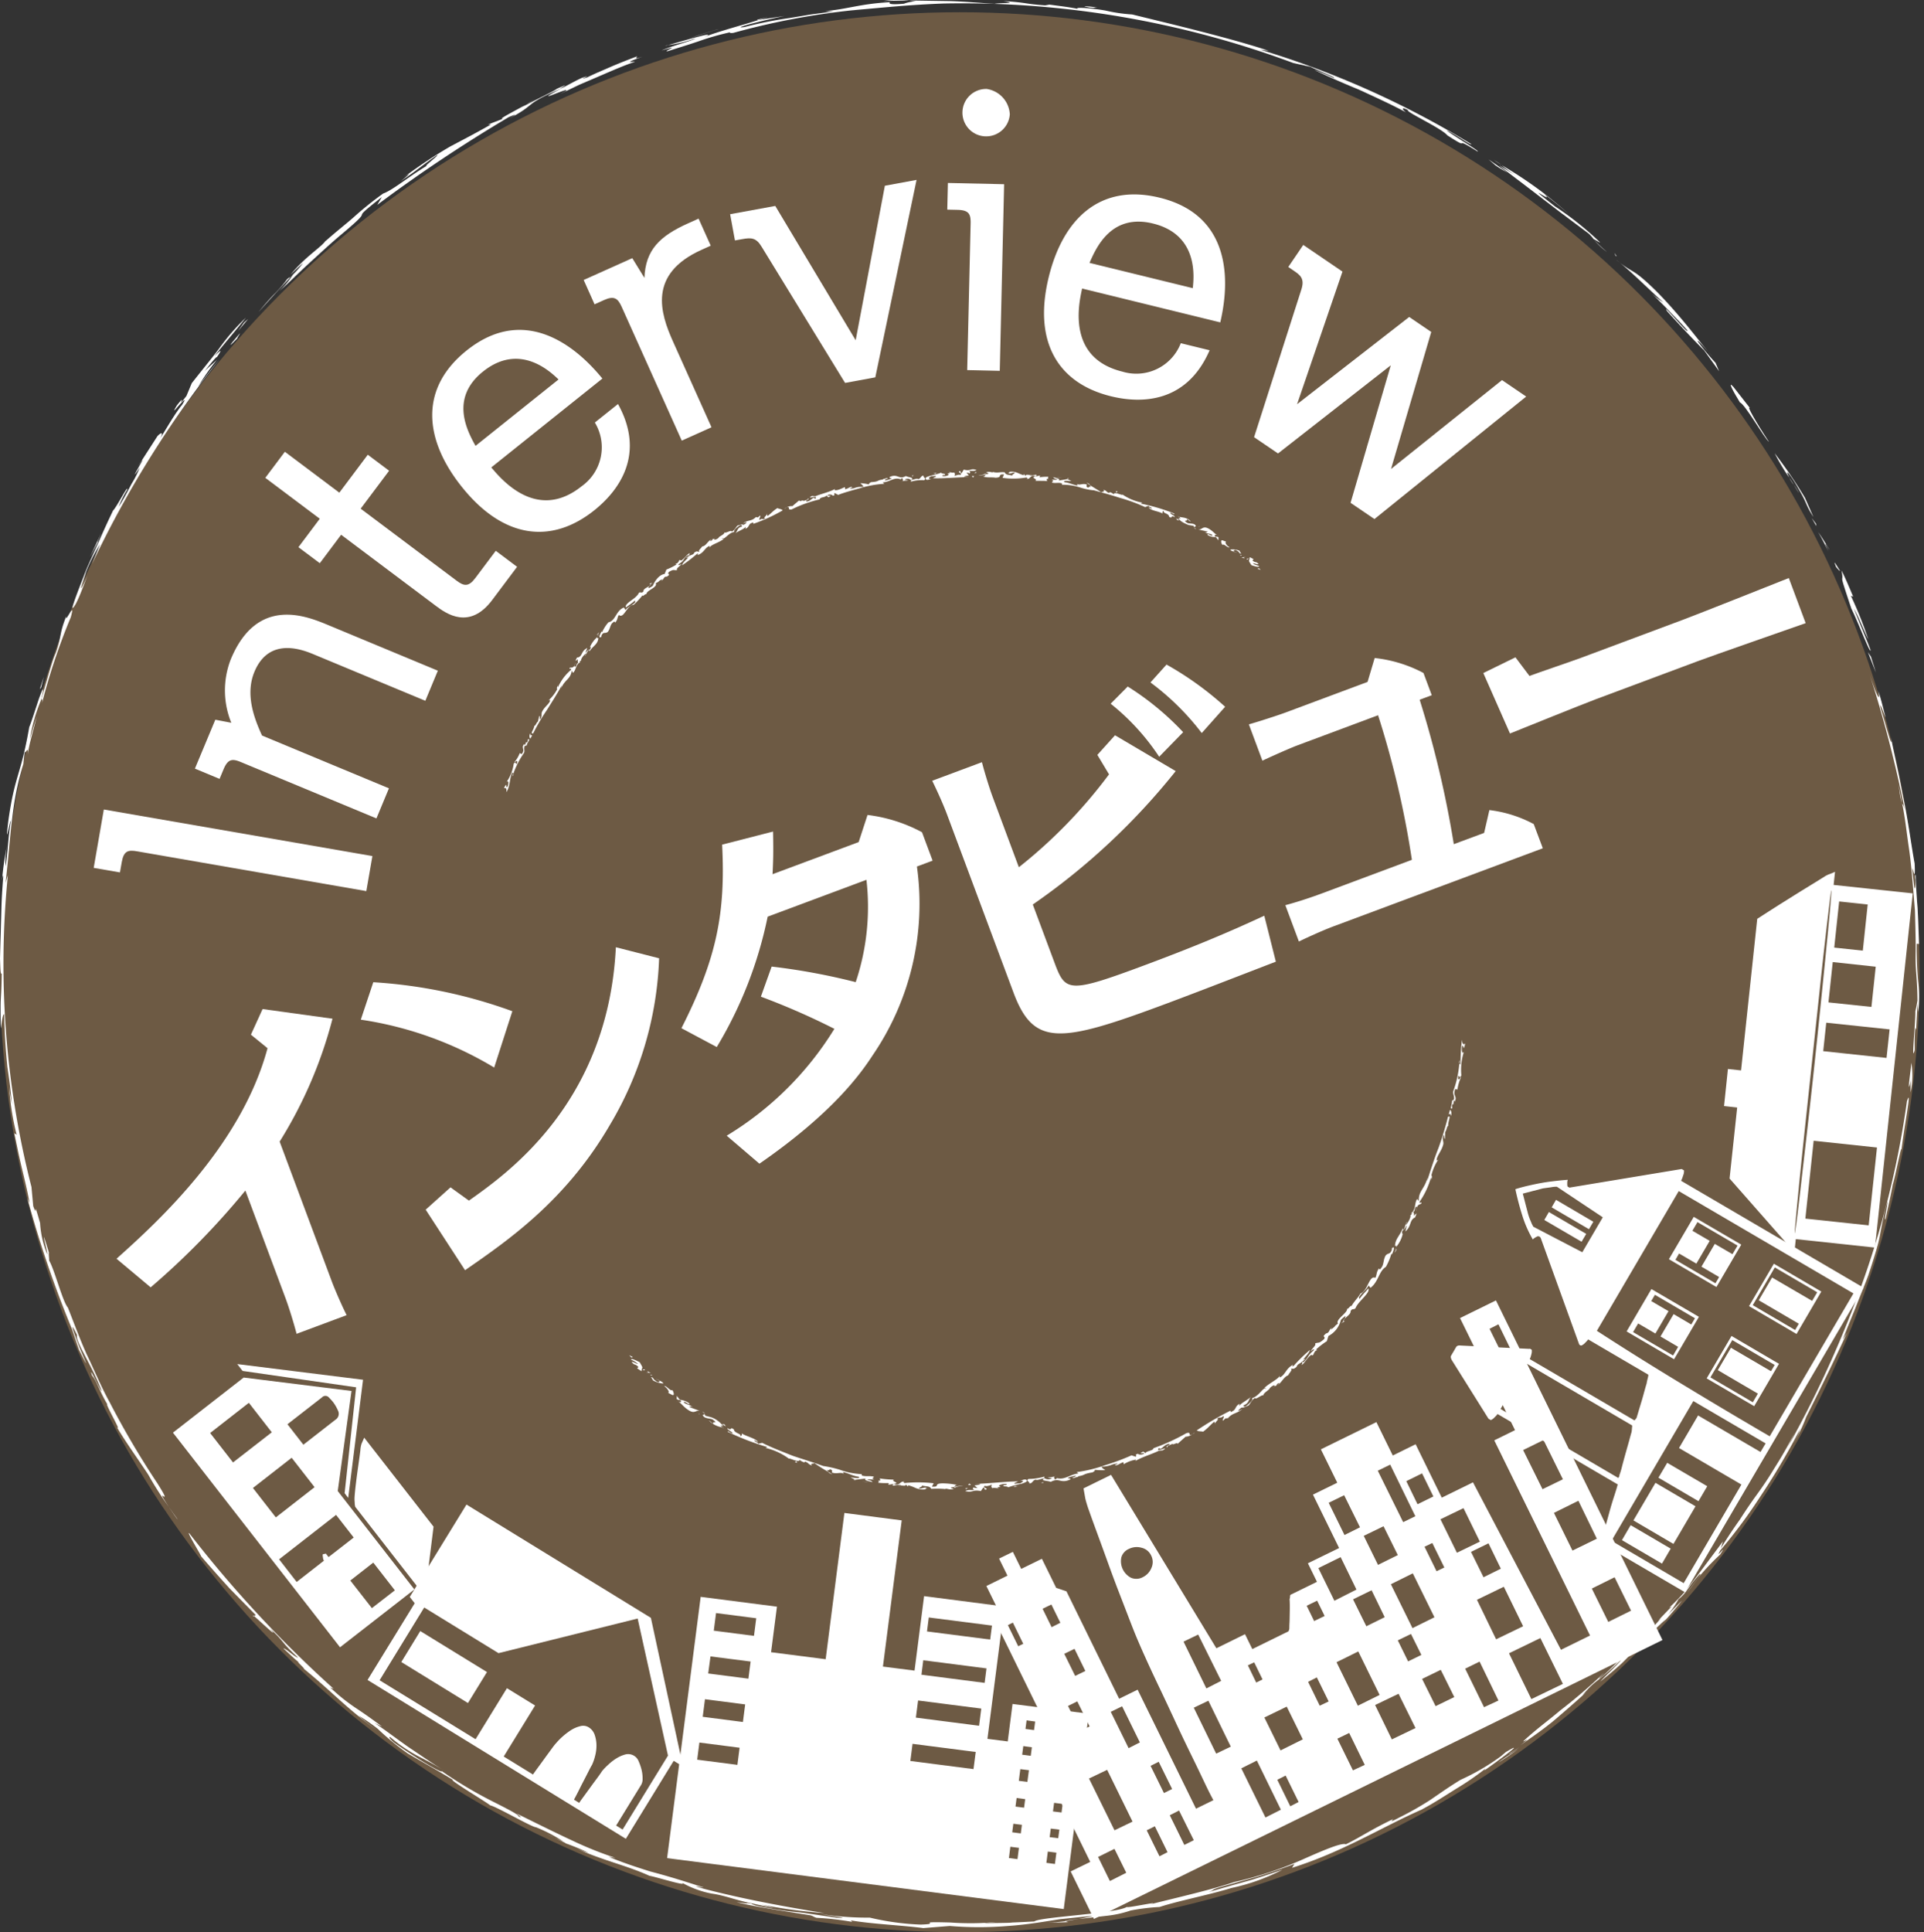 <svg xmlns="http://www.w3.org/2000/svg" xmlns:xlink="http://www.w3.org/1999/xlink" width="148.334" height="148.943" viewBox="0 0 148.334 148.943">
  <rect x="0" y="0" width="148.334" height="148.943" fill="#333333" stroke="none"/>
  <defs>
    <clipPath id="clip-path">
      <rect id="長方形_1137" data-name="長方形 1137" width="148.334" height="148.617" fill="#fff"/>
    </clipPath>
  </defs>
  <g id="feature_interview_logo" transform="translate(-360 -1854.057)">
    <circle id="楕円形_47" data-name="楕円形 47" cx="74" cy="74" r="74" transform="translate(360 1855)" fill="#6d5a44"/>
    <g id="stamp" transform="translate(360 1854.057)">
      <g id="グループ_1697" data-name="グループ 1697" clip-path="url(#clip-path)">
        <path id="パス_8408" data-name="パス 8408" d="M8.005,62.4,28.712,65.99l-.469,2.7-17.67-3.066c-.7-.123-1.035-.036-1.186.837l-.139.788L7.224,66.9Z" fill="#fff"/>
        <path id="パス_8409" data-name="パス 8409" d="M33.756,51.7l-.964,2.319-8.571-3.564c-.818-.339-3.455-1.436-4.606,1.332-.713,1.714-.047,3.536.587,4.912l9.784,4.069-.964,2.319L18.578,58.747c-.659-.274-1-.264-1.343.554l-.308.739-1.9-.791L16.6,55.48l1.232.235a6.6,6.6,0,0,1-.036-4.9c2.039-4.9,5.838-3.324,7.5-2.634Z" fill="#fff"/>
        <path id="パス_8410" data-name="パス 8410" d="M28.356,35.053,30,36.287l-2.194,2.924,7.4,5.553c.571.429.926.48,1.439-.205l1.577-2.1,1.644,1.234-1.919,2.558c-1.748,2.33-3.541,1.057-4.34.456L26.3,41.221l-1.644,2.193L23.008,42.18l1.646-2.193-4.2-3.153,1.508-2.01,4.2,3.153Z" fill="#fff"/>
        <path id="パス_8411" data-name="パス 8411" d="M37.878,36.03c.807.964,3.535,4.2,6.97,1.449a3.681,3.681,0,0,0,1.013-4.908l1.784-1.427c2.148,3.878.07,6.675-1.826,8.191-3.278,2.622-6.992,2.228-10.22-1.812-2.87-3.591-3.325-7.544.379-10.506,5.218-4.174,9.569,1.088,10.464,2.164Zm5.184-6.779c-.588-.554-2.969-2.893-5.823-.609-2.543,2.033-1.255,4.513-.577,5.728Z" fill="#fff"/>
        <path id="パス_8412" data-name="パス 8412" d="M48.747,19.9l.935,1.521c.089-2.168,1.182-3.222,3.37-4.206l.807-.362.936,2.084-.7.317c-4.168,1.871-3.183,4.9-2.212,7.065l2.972,6.617-2.293,1.029L47.927,23.647c-.293-.65-.578-.868-1.359-.517l-.73.328L45,21.582Z" fill="#fff"/>
        <path id="パス_8413" data-name="パス 8413" d="M59.77,15.874l6.2,10.355,2.251-11.911,2.443-.45-3.181,15.22-2.33.429L58.724,19.028c-.42-.707-.8-.724-1.5-.595l-.562.1-.371-2.021Z" fill="#fff"/>
        <path id="パス_8414" data-name="パス 8414" d="M77.414,14.2l-.335,14.386-2.511-.057.264-11.3c.015-.715-.121-1.031-1-1.052l-.8-.018.048-2.055Zm.439-5.388a1.828,1.828,0,1,1-1.781-1.955A2.092,2.092,0,0,1,77.853,8.81" fill="#fff"/>
        <path id="パス_8415" data-name="パス 8415" d="M83.428,22.241c-.271,1.227-1.166,5.36,3.106,6.406a3.676,3.676,0,0,0,4.5-2.191L93.257,27c-1.761,4.067-5.244,4.125-7.6,3.548-4.078-1-6.033-4.182-4.8-9.2,1.094-4.466,3.947-7.236,8.552-6.109,6.49,1.589,4.976,8.246,4.671,9.612Zm8.532-.028c.08-.8.478-4.115-3.071-4.984-3.161-.775-4.341,1.759-4.89,3.035Z" fill="#fff"/>
        <path id="パス_8416" data-name="パス 8416" d="M103.5,20.936,100,31.159l8.644-6.725,1.7,1.156-3.1,10.559L115.8,29.3l1.865,1.269-11.7,9.442-1.841-1.251,3.1-10.6-8.692,6.795L96.685,33.7l3.659-11.425c.253-.828-.125-1.085-.621-1.423l-.4-.272,1.155-1.7Z" fill="#fff"/>
        <path id="パス_8417" data-name="パス 8417" d="M27.1,107.222l-1.06,7.714,5.906,7.584-5.73,4.46L13.334,110.436l5.453-4.249Zm-10.9,3.242,1.765,2.268,2.989-2.323-1.767-2.274Zm10.647,5-.277-.363.888-8.161L18.7,105.677l-.41-.528,9.7,1.209ZM19.5,114.7l1.765,2.268,2.989-2.329-1.767-2.268Zm2.017,5.5,1.355,1.745,2.1-1.639a.56.56,0,0,1-.071-.234,1.924,1.924,0,0,1-.023-.226c.007-.031.043-.054.11-.059a.367.367,0,0,0,.131-.034l.214.273,1.937-1.506-1.358-1.745Zm3.839-12.479a.358.358,0,0,0-.536,0l-2.658,2.067,1.227,1.577,2.463-1.919a.538.538,0,0,0,.212-.7,3.24,3.24,0,0,0-.367-.644c-.075-.1-.187-.221-.341-.382m1.653,14.114,1.661,2.128,1.772-1.373-1.663-2.137Zm6.416-4.151-.669,5.366-5.364-6.89a1.242,1.242,0,0,1-.045-.345,2.526,2.526,0,0,1-.007-.462c.019-.284.057-.64.111-1.085s.115-.881.176-1.316.115-.812.155-1.143a2.183,2.183,0,0,1,.09-.512l.208-.474Z" fill="#fff"/>
        <path id="パス_8418" data-name="パス 8418" d="M31.59,123.1l4.374-7.121,14.218,8.733,2.473,11.456-.714-.436-3.691,6.011L28.337,129.5l3.634-5.914Zm-2.324,6.423,7.4,4.543,2.417-3.932,2.17,1.335L38.836,135.4l2.257,1.389c.054-.082.164-.241.338-.478s.351-.478.536-.735.367-.5.539-.738.3-.4.385-.487a4.672,4.672,0,0,1,.456-.466,5.36,5.36,0,0,1,.647-.5,2.4,2.4,0,0,1,.73-.32.823.823,0,0,1,.654.079,1.09,1.09,0,0,1,.471.59,2.558,2.558,0,0,1,.136.785,3.094,3.094,0,0,1-.1.816,3.87,3.87,0,0,1-.24.706c-.065.1-.162.286-.293.545s-.27.53-.416.81-.28.557-.413.816-.223.428-.273.512l.406.25c.047-.083.162-.244.334-.478s.351-.482.536-.737.367-.5.539-.731.289-.41.354-.509a4.713,4.713,0,0,1,.466-.481,3.848,3.848,0,0,1,.647-.5,2.515,2.515,0,0,1,.693-.3.868.868,0,0,1,1.016.539,3.813,3.813,0,0,1,.221.647,2.679,2.679,0,0,1,.079.672.9.9,0,0,1-.1.471l-1.941,3.158.5.305,3.5-5.7-2.338-10.566-10.728,2.669-5.729-3.52Zm8.278-.633-1.467,2.387-5.138-3.16L32.4,125.73Z" fill="#fff"/>
        <path id="パス_8419" data-name="パス 8419" d="M54.02,123.092l5.88.757-.453,3.512,4.209.54L65.1,116.626l4.419.573-1.448,11.269,2.437.31.737-5.741,6.193.8-1.31,10.2,1.565.2.37-2.888,5.881.753L82.011,147.16l-30.579-3.927Zm-.1,11.231-.169,1.321,3.1.4.17-1.321Zm.431-3.339-.174,1.355,3.1.4.174-1.355Zm.425-3.3L54.6,129l3.1.4.172-1.321Zm.429-3.342L55.03,125.7l3.1.4.174-1.358Zm15.149,10.08-.169,1.321,4.868.627.171-1.321Zm.427-3.341-.17,1.321,4.872.627.169-1.323Zm.4-3.1-.14,1.114,4.87.629.144-1.116Zm.424-3.3-.137,1.078,4.871.625.138-1.078Zm6.29,17.676-.111.87.661.083.11-.87Zm.23-1.775-.086.659.661.087.085-.662Zm.252-1.984-.085.661.66.086.086-.661Zm.287-2.225-.117.9.66.082.119-.9Zm.228-1.776-.086.663.662.087.086-.66Zm.254-1.984-.086.662.661.089.086-.661Zm1.637,10.113-.111.871.659.087.114-.872Zm.228-1.772-.086.661.661.083.087-.662Zm.256-1.983-.087.662.662.082.084-.661Zm.284-2.224-.115.9.661.082.115-.9Zm.226-1.778-.083.662.662.086.082-.661Zm.257-1.982-.086.661.659.083.087-.661Z" fill="#fff"/>
        <path id="パス_8420" data-name="パス 8420" d="M84.054,143.524l-4.543-9.259,1.427-.7-4.058-8.281.266-.791-1.1-2.235,1.625-.8-.645-1.316,1.062-.517.645,1.313,1.594-.78,1.1,2.24.794.269,4.062,8.281,1.425-.7,4.5,9.174,1.341-.658c-.164-.289-.4-.756-.7-1.389s-.645-1.355-1.029-2.135c-.392-.8-.8-1.655-1.213-2.546s-.811-1.742-1.192-2.54-.717-1.515-1.008-2.158-.5-1.118-.631-1.427c-.176-.4-.392-.936-.651-1.608s-.535-1.39-.832-2.155-.591-1.558-.882-2.365-.561-1.544-.809-2.221-.46-1.255-.629-1.74a8.832,8.832,0,0,1-.295-.949l-.143-.8,2.124-1.042,8.12,13.368,2.207-1.085.564,1.147,2.769-1.359c.018-.007.038-.036.056-.1a.423.423,0,0,0,.029-.153c0-.043,0-.178.012-.4s.013-.455.018-.7.009-.478.006-.7-.009-.36-.018-.425a.78.78,0,0,0,.036-.206c.007-.085.018-.131.036-.142l2.041-1-.7-1.429,2.407-1.175-2.017-4.117,1.875-.919-1.264-2.572,4.279-2.1,1.264,2.576,1.761-.868,2.016,4.117,2.407-1.181,6.784,12.909,2.24-1.1-7.383-15.046,1.6-.787-4.24-8.639,2.77-1.36,12.839,26.18-43.832,21.5-1.795-3.665ZM78.5,126.9l.39-.188-.8-1.632-.386.193Zm2.576-1.47.674-.338-.692-1.41-.678.33Zm2.216,7.994.714-.341-.95-1.934-.715.354Zm-.4-4.237.786-.38-.837-1.707-.789.384Zm3.034,11.9,1.39-.669-1.957-3.991-1.4.67Zm-.355,3.911,1.262-.637-.912-1.843-1.262.625Zm1.647-23.369a1.045,1.045,0,0,0,.892-.056,1.347,1.347,0,0,0,.659-.705,1.1,1.1,0,0,0-.02-.963,1.085,1.085,0,0,0-.747-.6,1.348,1.348,0,0,0-.963.09,1.016,1.016,0,0,0-.59.67,1.438,1.438,0,0,0,.769,1.566m-.205,13.125.867-.443-1.367-2.782-.877.424Zm2.379,8.335.62-.317-.977-1.995-.627.31Zm.343-4.876.632-.31-1.036-2.1-.625.316Zm1.572,4,.73-.365L90.9,139.563l-.715.365Zm1.7-12.063,1.14-.583L92.376,126l-1.129.546Zm.755,5.026,1.127-.539L93.163,131.1l-1.127.539ZM96.85,129.7l.487-.241-.643-1.318-.487.232Zm.713,10.4,1.189-.6L96.9,135.712l-1.2.6Zm1.913-.864.642-.331-1-2.037-.642.325Zm-.75-4.306,1.717-.854-1.239-2.52-1.725.837Zm2.59-9.971.81-.391-.578-1.18-.806.391Zm.433,6.525.686-.33-.91-1.852-.674.343Zm1.908-13.158,1.194-.594-1.22-2.471-1.193.581Zm-.779,5.068,1.7-.863-1.218-2.5-1.717.846Zm1.808,8.09,1.676-.83-1.643-3.352-1.676.83Zm-.379,4.983.911-.422-1.2-2.459-.911.439Zm1.033-11.107,1.415-.7-1.009-2.075-1.43.7Zm.9-4.731,1.527-.756-1.1-2.223-1.527.741Zm1.065,13.452,1.826-.877-1.307-2.64-1.808.868Zm.875-16.746.938-.458-1.938-3.977-.958.469Zm.38,10.733,1.022-.5-.8-1.613-1.017.492Zm.338-2.563,1.693-.838-1.668-3.385-1.692.838Zm.39-9.55,1.221-.6-.872-1.781-1.216.6Zm1.466,5.163.6-.288-.928-1.888-.6.288Zm-.074,10.4,1.441-.7-1.042-2.1-1.44.7Zm1.644-11.825,1.768-.857-1.26-2.581-1.777.857Zm2.091,11.906,1.111-.515-1.454-3-1.111.545Zm-.04-10.016,1.336-.661-.952-1.956-1.349.661Zm1.672-16.7.678-.339-1.2-2.461-.685.346Zm2.017,26.092,2.43-1.173-1.736-3.532-2.418,1.173Zm-2.718-4.61,2.083-1.005-1.488-3.046-2.072,1.005Zm3.577-11.571,1.571-.763L119,111.006l-1.571.771Zm2.309,4.732,1.878-.916-1.42-2.924-1.887.935Zm2.761,5.5,1.756-.869-1.269-2.574-1.756.87Z" fill="#fff"/>
        <path id="パス_8421" data-name="パス 8421" d="M123.28,119.52c0-.052.025-.165.061-.349a1.516,1.516,0,0,1,.094-.33c.043-.164.125-.455.248-.872s.248-.866.377-1.344.266-.924.4-1.334.219-.7.261-.864L115.459,109a1.692,1.692,0,0,1-.232.252.786.786,0,0,1-.29.215l-.089-.055-.09-.051-2.815-4.494c-.093-.16-.118-.284-.068-.367s.111-.19.194-.329.146-.255.194-.334c.059-.1.178-.14.356-.117l5.295.257c.01-.02.046-.014.107.022s.083.064.076.082a.9.9,0,0,1-.04.342,1.447,1.447,0,0,1-.118.341l8.08,4.732a.765.765,0,0,1,.079-.1.577.577,0,0,0,.075-.1c.027-.09.08-.257.151-.5s.151-.5.234-.775.155-.548.227-.805.122-.444.161-.555a4.25,4.25,0,0,1,.094-.433c.039-.168.05-.25.032-.265l-4.63-2.715a1.7,1.7,0,0,1-.228.255.771.771,0,0,1-.293.216.275.275,0,0,1-.108-.025.239.239,0,0,1-.071-.081l-2.962-8.195a.537.537,0,0,0-.1-.106.274.274,0,0,1-.107-.02.9.9,0,0,0-.205.1.775.775,0,0,0-.193.15,8.846,8.846,0,0,1-.823-1.883c-.212-.676-.384-1.342-.521-1.991.3-.1.631-.187.992-.27s.724-.16,1.082-.223.717-.107,1.066-.147.649-.068.9-.084a.6.6,0,0,0-.039.242,1.117,1.117,0,0,0,.009.23.109.109,0,0,0,.041.067l.032.018c.081.045.126.059.139.037l8.6-1.426.09.053.09.056a.881.881,0,0,1-.072.4,2.533,2.533,0,0,1-.153.4l14.072,8.245-13.757,23.482-6.175-3.614Zm1.486-5.591c.013-.02.031-.05.052-.09.036-.061.045-.1.026-.109a5.726,5.726,0,0,0,.219-.728q.129-.49.282-1.034c.1-.361.2-.692.279-.992s.14-.5.165-.594c.014-.072.03-.24.047-.5l-8.109-4.752-2.038,3.48Zm-2.776-17.4,1.579-2.694-3.538-2.356a1.968,1.968,0,0,0-.45.041c-.28.038-.5.067-.643.09l-1.535.4.4,1.536a4.038,4.038,0,0,0,.224.617,2.133,2.133,0,0,0,.193.4Zm-2.576-3.1,2.878,1.684-.358.606L119.06,94.04Zm.55-.94,2.876,1.688-.336.575-2.876-1.684Zm9.768,14.237q3.315,2.014,6.707,3.99l6.454-11.013-13.467-7.889-6.313,10.772q3.3,2.137,6.619,4.14m.075,15.312,4.45-7.6-4.809-2.818,1.47-2.509,4.813,2.816.392-.663-5.572-3.264-6.311,10.772Zm-4.088-4.471,3.087,1.809-.672,1.154-3.087-1.81Zm1.6-18.2,3.663,2.142-1.916,3.269-3.659-2.145Zm1.671,5.122.39-.667-1.36-.8,1.01-1.723,1.362.8.284-.482-3.087-1.807-.284.483,1.333.778-1.012,1.725-1.331-.778-.39.667Zm-1.358,9.814,3.087,1.81-1.7,2.9-3.087-1.811Zm.906-1.542,3.085,1.805-.674,1.153-3.087-1.811ZM130.584,93.8l3.662,2.142-1.915,3.269-3.663-2.146Zm1.671,5.122.284-.482-1.362-.8,1.028-1.754,1.362.793.392-.663-3.088-1.81-.391.667,1.333.778-1.028,1.756-1.333-.78-.283.487Zm1.24,4.059,3.659,2.148-1.912,3.265-3.663-2.142Zm1.641,5.11.39-.663-3.088-1.812,1.014-1.725,3.084,1.808.284-.482-3.267-1.916-1.684,2.874Zm1.621-10.677,3.661,2.146-1.912,3.269-3.663-2.146Zm1.641,5.111.284-.485-3.088-1.808,1.028-1.754,3.088,1.8.392-.663L136.831,97.7l-1.7,2.91Z" fill="#fff"/>
        <path id="パス_8422" data-name="パス 8422" d="M138.45,95.517l-.106,1.012-5-5.682.586-5.474-1.012-.112.3-2.859,1.012.11,1.247-11.684c.785-.505,1.452-.936,2.009-1.283s1.129-.71,1.718-1.071,1.077-.661,1.454-.9a1.831,1.831,0,0,1,.39-.193,4.271,4.271,0,0,0,.426-.179l-.107,1.013,6.1.649L144.555,96.17Zm2.66-26.4q-.111.891-.333,2.792c-.146,1.262-.314,2.782-.5,4.549q-.28,2.61-.577,5.4c-.2,1.858-.392,3.663-.577,5.4s-.341,3.253-.465,4.522-.211,2.2-.261,2.793-.041.646.032.161c.1-.647.218-1.641.371-2.976s.33-2.85.521-4.547.39-3.475.587-5.333q.3-2.826.556-5.374c.172-1.695.323-3.217.453-4.554s.219-2.334.264-2.987c.032-.489.005-.438-.068.148m2.956,25.345.64-6-4.883-.521-.64,6Zm1.377-12.906.237-2.2-4.885-.516-.234,2.194Zm-1.165-3.932.331-3.1-3.314-.358-.331,3.109Zm-.665-4.338.377-3.558-2.2-.234-.381,3.558Z" fill="#fff"/>
        <path id="パス_8423" data-name="パス 8423" d="M144.632,51.852l-.388-1.232-.232-.345Z" fill="#fff"/>
        <path id="パス_8424" data-name="パス 8424" d="M142.874,45.986c-.294-.676-.565-1.361-.9-2.016.237,1.274-.333-.331.758,2.939.542,1.084,1.479,3.579,1.484,3.206-.3-.817-.806-1.989-1.278-3.184.3.472.792,1.763,1.1,2.35A30.105,30.105,0,0,0,142.7,45.93Z" fill="#fff"/>
        <path id="パス_8425" data-name="パス 8425" d="M141.559,43.708c.134.162.271.332.3.283-.136-.167-.649-1.116-.3-.283" fill="#fff"/>
        <path id="パス_8426" data-name="パス 8426" d="M140.967,42.509c-.577-1.267.11-.031.067-.162-.289-.449-.55-.91-.866-1.341.3.485.531,1,.8,1.5" fill="#fff"/>
        <path id="パス_8427" data-name="パス 8427" d="M138.3,37.376l-.35-.554a2.586,2.586,0,0,0,.35.554" fill="#fff"/>
        <path id="パス_8428" data-name="パス 8428" d="M136.82,34.938a15.8,15.8,0,0,0,1.126,1.885l-.035-.082c-.358-.716.148-.143.774.987.687,1.162.489,1.135,1.121,2.121l-.648-1.473a35.377,35.377,0,0,0-2.338-3.438" fill="#fff"/>
        <path id="パス_8429" data-name="パス 8429" d="M138.3,37.376l.393.645a4.28,4.28,0,0,0-.393-.645" fill="#fff"/>
        <path id="パス_8430" data-name="パス 8430" d="M139.675,39.933l.362.622-.028-.18Z" fill="#fff"/>
        <path id="パス_8431" data-name="パス 8431" d="M134.148,31.026c.387.125,1.906,2.806,2.233,3.036-1.036-1.567-1.77-2.882-1.459-2.6l-1.284-1.641c-.467-.511-.059.284.51,1.209" fill="#fff"/>
        <path id="パス_8432" data-name="パス 8432" d="M132.057,27.5c-.1-.1-.211-.215-.33-.352a3.738,3.738,0,0,0,.33.352" fill="#fff"/>
        <path id="パス_8433" data-name="パス 8433" d="M124.639,20.047c1.263,1.015,2.393,2.175,3.6,3.264a5.521,5.521,0,0,1-1.076-.88c.757.763,1.188,1.189,1.575,1.595s.756.762,1.344,1.429c.224.515-2.109-2.32-1.542-1.451.838.925,2.11,2.289,2.839,3l1.16,1.613-.274-.646a19,19,0,0,1-1.354-1.63c-.1-.25.428.366.8.793-.825-.983-2.149-2.789-3.98-4.655-1.969-1.936-1.7-1.288-3.092-2.427" fill="#fff"/>
        <path id="パス_8434" data-name="パス 8434" d="M124.64,19.757l-.178-.266.094.226Z" fill="#fff"/>
        <path id="パス_8435" data-name="パス 8435" d="M120.465,16.494l2.027,1.519a3.506,3.506,0,0,1,.4.456c-.047-.1.509.3.453.2a24.41,24.41,0,0,0-3.476-2.772c-2.823-2.217.189.022-.831-.952.794.623.832.634,1.895,1.544a30.571,30.571,0,0,0-5.147-3.75,10.6,10.6,0,0,0,1.035.77l-1.242-.771c.584.487,1.148.9,1.89,1.464l2.994,2.294" fill="#fff"/>
        <path id="パス_8436" data-name="パス 8436" d="M123.9,19.422a9.3,9.3,0,0,1-1-.941,4.942,4.942,0,0,0,1,.941" fill="#fff"/>
        <path id="パス_8437" data-name="パス 8437" d="M115.15,12.311c.126.1.346.242.638.426-.142-.106-.329-.235-.638-.426" fill="#fff"/>
        <path id="パス_8438" data-name="パス 8438" d="M116.226,13.3l-1.457-1.01.529.46a7.363,7.363,0,0,0,.928.55" fill="#fff"/>
        <path id="パス_8439" data-name="パス 8439" d="M51.489,3.482a10.111,10.111,0,0,0,2.125-.525c-.128.152-1.849.586-2.607.933,1.728-.518,0,.112.465.056.959-.3,1.653-.514,2.359-.753a20.5,20.5,0,0,1,2.486-.711c-.1.051-.054.084.227.052A56.325,56.325,0,0,1,65.879.776C68.306.566,70.1.368,72.781.27A73.226,73.226,0,0,1,99.709,4.857l1.326.294c.4.221,2.087.857,1.793.861a16.12,16.12,0,0,0-1.506-.626c.916.44,2.141.991,3.433,1.517,1.266.582,2.584,1.183,3.652,1.762-.229-.162-.5-.5.154-.173-.269.1,2.543,1.364,3.032,1.947,2.043,1.316.171-.11,2.319,1.24.294.035-2.047-1.319-2.392-1.638.73.329,1.944,1.235,1.911,1.063a70.2,70.2,0,0,0-16.28-7.28l.663.09c-3.031-1.01-8.045-2.187-10.527-2.8a12.257,12.257,0,0,1-2.05-.3C84.062.609,82.853.541,83.077.677,82.283.527,82.038.508,80.9.355l-.319.058C78.955.3,79.225.2,77.357.082c1.214.2-.145.111-.691.213C75.6.224,74.44.124,73.308.085l-3.2-.049A5.874,5.874,0,0,0,71.1.124a3,3,0,0,0-1.411.162C68.443.394,68.558.245,68.611.17c-2.3.12-3.287.543-5,.684l.62.028-1.7.23-1.645.274a31.512,31.512,0,0,0-3.5.7c-1.258.148,2.052-.65,3.117-.858l-1.994.3c-1.072.357-2.885.822-4.188,1.31,1.221-.539-1.964.4-2.83.643" fill="#fff"/>
        <path id="パス_8440" data-name="パス 8440" d="M58.507,1.529c.3-.1.568-.172.722-.215l-.852.2c-.031.027.025.029.13.018" fill="#fff"/>
        <path id="パス_8441" data-name="パス 8441" d="M51.489,3.482c-.01,0-.05.006-.057,0-.241.094-.158.07.057,0" fill="#fff"/>
        <path id="パス_8442" data-name="パス 8442" d="M66.217.74,65.88.775l-.422.052Z" fill="#fff"/>
        <path id="パス_8443" data-name="パス 8443" d="M68.112.074l2-.039a8.382,8.382,0,0,0-2,.039" fill="#fff"/>
        <path id="パス_8444" data-name="パス 8444" d="M84.049.593c.49.039.215-.032.563-.019-1.006-.13-1.35-.128-.563.019" fill="#fff"/>
        <path id="パス_8445" data-name="パス 8445" d="M55.7,2.166c-.648.149-1.274.379-1.911.566l-.694.233c.868-.264,1.725-.575,2.6-.8" fill="#fff"/>
        <path id="パス_8446" data-name="パス 8446" d="M21.552,22.414c.672-.56,1.418-1.334,2.25-2.092s1.691-1.562,2.515-2.249c3.017-2.526.172-.572,3.122-2.882l-.352.6A113.955,113.955,0,0,1,39.245,9.016c.268-.1.868-.374.027.114,2.206-1.166.948-.993,4.022-2.32-2.761,1.47.993-.286.286.229l-.434.224,1.514-.728,1.6-.686c1.045-.451,2.007-.869,2.673-1.073.033-.085-1.156.215.609-.407-.719.235-.459.061-.419-.028-.911.343-1.607.623-2.206.886s-1.114.473-1.64.736c-1.041.324.665-.3-.375.023-.476.211-.93.471-1.392.713-1.046.462,1.037-.584-.593.154-.154.154-1.473.754-2.7,1.421l.343-.216c-.931.532-2.289,1.2-1.759,1.089-.393.156-.8.3-1.183.465l.238-.02c-1.269.725-2.169,1.181-3.156,1.707a37.035,37.035,0,0,0-3.53,2.337c.751-.514.114.024-.265.328,1.309-.88,1.56-1.156,2.792-2.011.239-.036-1.806,1.469-.263.519-1.741.965-3.067,2.153-3.9,2.45A26.254,26.254,0,0,0,27.3,16.716c-.622.553-1.291,1.058-2.2,1.867l.029-.076c-.2.442-1.561,1.234-2.711,2.644.316-.289.618-.593.945-.871a8.32,8.32,0,0,1-1.05,1.148c.05-.087.05-.087-.174.088a9.875,9.875,0,0,1-1.078,1.243c-.525.551-1.012,1.15-1.121,1.282.771-.855,1.715-1.9,2.647-2.876a6.184,6.184,0,0,1-1.037,1.249" fill="#fff"/>
        <path id="パス_8447" data-name="パス 8447" d="M41.22,7.652c-.229.121-.444.27-.665.406.276-.157.52-.31.665-.406" fill="#fff"/>
        <path id="パス_8448" data-name="パス 8448" d="M14.374,30.522c-.939,1.21.158-.4-.737.726-.4.669-.115.324.178-.02.309-.333.625-.663.221-.018-.6.724-1.336,2.06-1.685,2.574.325-.608-.035-.367-.217-.158l-1.583,2.458c1.376-2.058-1.03,1.806.229-.042a7.947,7.947,0,0,1-.647,1.272c-.327.641-.719,1.357-.977,1.752a7.311,7.311,0,0,1,.649-1.31c.128-.51-.815,1.343-1.09,1.6-.255.533-.646,1.358-1.046,2.281s-.891,1.9-1.22,2.8c-.7,1.779-1.164,3.04-.608,2.116.369-.718.572-1.374.9-2.179-1.015,2.219-.15-.046-.116-.26a13.161,13.161,0,0,1,1.088-2.163l-.622,1.532A80.672,80.672,0,0,1,16.91,27.722c-.574.665-1.1,1.366-1.625,2.07a16.3,16.3,0,0,1,1.452-2.062c-.319.294-.661.571-.963.881.473-.595.933-1.162.94-1.072.529-.768.22-.473-.188-.085,1.239-1.541,1.479-1.761,2.424-2.962a16.689,16.689,0,0,0-2.03,2.335c-.448.61-.97,1.233-2.137,2.711Z" fill="#fff"/>
        <path id="パス_8449" data-name="パス 8449" d="M18.808,24.869l-.458.647.782-.928Z" fill="#fff"/>
        <path id="パス_8450" data-name="パス 8450" d="M18.3,26.084c-.059,0,.235-.381.18-.375-1,1.152-.836,1.054-.18.375" fill="#fff"/>
        <path id="パス_8451" data-name="パス 8451" d="M7.775,41.147l-.833,1.792.6-1.14c-.053.009.138-.427.237-.652" fill="#fff"/>
        <path id="パス_8452" data-name="パス 8452" d="M3.24,54.192a48.69,48.69,0,0,1,2.215-6.607c.41-1.467-.469.572-.35-.078-.562,1.433-.3,1.326-.807,2.832-.274.526-.7,2.212-1.15,3.658.092-.166.141-.151.092.195" fill="#fff"/>
        <path id="パス_8453" data-name="パス 8453" d="M.835,63.294C.615,64.53.608,65.8.425,66.779a7.211,7.211,0,0,1,.114-1.642,25.943,25.943,0,0,0-.385,2.718c.018-.117.1-.6.092-.22C.116,69.315.117,69.79.1,70.389S.064,71.712,0,73.9c.027.632.025,1.257.134,1.149C.1,77.532.007,76.281.061,79.269c.045-.118.116-1.106.259-1.09.047,2.1.165,3.178.246,4.058.129.877.238,1.562.348,2.9-.047-.3-.127-.649-.206-1.373a19.559,19.559,0,0,0,.574,3.71l-.18-.118c.146.677.323,1.6.552,2.564s.478,1.961.624,2.822l-.167-.365a82.668,82.668,0,0,0,3.447,10.1l.521,1.542c.929,1.859.5.921.045-.157-.414-1.1-.865-2.321-.19-.962-.116.546.924,1.929,1.826,4.107.368,1.06-1.061-2.139-.658-.964.364.4.539,1.139,1.181,2.219-.25-.177,1.212,2.336.712,1.721.753,1.272,1.635,2.466,2.442,3.7a25.47,25.47,0,0,0,1.582,2.477c-1.318-1.989.532.43-.891-1.83a66.069,66.069,0,0,1-3.677-6.247c-.659-1.188-1.187-2.476-1.772-3.695-.552-1.234-1-2.473-1.45-3.6-.392-.422-1.032-2.941-1.443-3.622.017-.124-.047-.487-.017-.62-.915-2.992.107.737-.172.027a7.466,7.466,0,0,1-.508-2.3c-.613-2.156-.131-.221-.527-1.3L2.426,91.5A69.422,69.422,0,0,1,.606,67.469c-.071.195-.122.393-.18.591.43-3.585.411-6.066,1.369-9.147l.121-1.092c-.063.6.323-.568.21.374.144-.971.474-1.968.7-2.958L2.3,56.961a13.613,13.613,0,0,1,.847-2.956c.315-1.31.149-.943-.135-.179-.262.771-.628,1.944-.758,2.219C1.607,59.8,1.126,59.726.63,63.364c-.266,2.254.146-.222.2-.07" fill="#fff"/>
        <path id="パス_8454" data-name="パス 8454" d="M2.044,58.74c.034-.225.061-.4.082-.545-.028.189-.055.366-.082.545" fill="#fff"/>
        <path id="パス_8455" data-name="パス 8455" d="M13.019,116.159c.16.233.333.518.6.874.241.269-.129-.172-.6-.874" fill="#fff"/>
        <path id="パス_8456" data-name="パス 8456" d="M3.149,54l0,.008,0,.027L3.149,54" fill="#fff"/>
        <path id="パス_8457" data-name="パス 8457" d="M3.376,52.173l-.312.966.11-.152Z" fill="#fff"/>
        <path id="パス_8458" data-name="パス 8458" d="M19.532,124.609l.056-.039c-.076-.053-.12-.068-.056.039" fill="#fff"/>
        <path id="パス_8459" data-name="パス 8459" d="M42.739,141.643l-.566-.279c.175.1.376.193.566.279" fill="#fff"/>
        <path id="パス_8460" data-name="パス 8460" d="M109.65,139.464c.836-.439,1.759-1.042,2.638-1.592a21.7,21.7,0,0,0,2.233-1.535l-.075.133c.827-.574,3.461-2.495,1.653-1.416l-.391.331a17,17,0,0,1-3.1,1.809c-.955.583-1.671,1.1-2.38,1.58a24.618,24.618,0,0,1-2.319,1.314c-.767.414-.678.289-.474.122-1.8.861-2.434,1.344-3.667,1.954-.359-.134-1.761.472-3.439,1.216a28.6,28.6,0,0,1-5.167,1.694c-1.773.6-4.208,1.151-6.519,1.73,1.221-.357-2.206.4-1.72.158-.6.535-6.787.8-7.179,1.153-1.615.088-1.648.074-1.743.087s-.253.027-2.119.043a5.131,5.131,0,0,1,.877-.079,21.808,21.808,0,0,1-3.489.03c-2.985-.082-.505.1-2.285.16a19.985,19.985,0,0,1-3.926-.537,22.97,22.97,0,0,1-3.646-.259c.368.1,2.475.346,1.084.265-1.793-.253-2.506-.383-3.2-.445a24.242,24.242,0,0,1-3.023-.49c-1.636-.558,3.308.709.429-.075a39.074,39.074,0,0,0,4.872.658c-2.835-.45-6.276-1.082-9.315-1.879-1.677-.476.884.139-.432-.233-1.478-.481-2.622-.819-3.7-1.1-1.064-.337-2.055-.656-3.2-1.13l.519.084a28.855,28.855,0,0,1-3.4-1.371c-1.4-.648-2.932-1.421-4.228-2.053.3.224.495.37.146.218.079-.1-.815-.555-2.035-1.172a32.9,32.9,0,0,1-3.877-2.315c.11.251-2.27-1.181-3.691-2.218-.468-.408-.322-.384-.289-.413a12.187,12.187,0,0,0,2.275,1.541c.553.289,1.045.532,2.012,1.12-.813-.478-1.84-1.191-2.854-1.869-1-.7-1.939-1.429-2.637-1.869l.595.285c-1.047-.779-1.524-1.1-2.014-1.426a14.357,14.357,0,0,1-1.993-1.6c.087.038.174.075.266.107A90.987,90.987,0,0,1,14.6,118.2c-.292-.264.88,1.641.907,1.769.863,1,1.561,1.777,2.208,2.489l2,2.036-.129.079c.358.295,2.107,1.965,1.224.959,1.211,1.107.781.975,2.172,2.245-.221,0-1.022-.782-1.127-.7.411.365.8.756,1.227,1.1-.426-.308.691.7.278.406,2.364,1.923,3.114,2.894,5.656,4.767-.461-.358-.929-.707-1.365-1.1a14.584,14.584,0,0,1,1.462,1.007,20.094,20.094,0,0,0,2.31,1.9c1.2.707,1.892,1.072,3.5,2.044-.425-.076,2.607,1.724,2.874,1.967.428.062,3.228,1.693,3.527,1.684a12.1,12.1,0,0,1,2.108,1.1c-.136-.05-.409-.172-.695-.3.3.147.6.3.906.429-.1-.02-.068.007-.178-.037a17.305,17.305,0,0,1,1.912.782,7.479,7.479,0,0,1-1.083-.4c2.178,1,3.964,1.344,5.775,2.169.4.048,3.026.878,2.512.532a7.457,7.457,0,0,0,2.321.845c1.15.163,2.153.642,3.674.852-2.018-.279-.017.041-1.788-.194,1.331.335,3.349.641,5.7,1.013.236.074.22.115.459.19a22.68,22.68,0,0,1,2.752.315l-.1-.115c1.6.279,3.857.371,5.59.593l2.039-.163a26.813,26.813,0,0,0,4.481,0c1.523-.1,2.962-.361,4.024-.524.993-.093,2.473-.276,2.476-.225l-1.063.213,2.27-.259a8.451,8.451,0,0,0,1.764-.4,16.336,16.336,0,0,1,2.214-.267c1.456-.477,3.667-.894,5.567-1.47a15.49,15.49,0,0,0,3.917-1.406c-.589.2-1.441.495-2.439.8-1.006.277-2.147.6-3.285.935.591-.217.1-.146.943-.4l2.873-.809c.857-.273,1.714-.552,2.827-.97l-.187.3c3.926-1.225,7.1-3.238,10.037-4.506" fill="#fff"/>
        <path id="パス_8461" data-name="パス 8461" d="M80.606,148.21c.579-.016,1.161-.006,1.739-.044l-.19-.072a14.159,14.159,0,0,1-1.549.116" fill="#fff"/>
        <path id="パス_8462" data-name="パス 8462" d="M82.154,148.093l1-.179c-.377.049-.738.1-1.048.161Z" fill="#fff"/>
        <path id="パス_8463" data-name="パス 8463" d="M115.522,135.86a18.063,18.063,0,0,0,1.554-1.055c-.4.287-1.258.806-1.554,1.055" fill="#fff"/>
        <path id="パス_8464" data-name="パス 8464" d="M117.141,134.671c-.239.16-.473.327-.723.472l-.091.091c.281-.175.548-.368.814-.563" fill="#fff"/>
        <path id="パス_8465" data-name="パス 8465" d="M145.368,93.992c.188-.9.4-1.8.567-2.708.17-.459.749-3.536.652-2.522.171-1.641.867-5.152.431-3.87a70.346,70.346,0,0,1-3.229,13.421,83.48,83.48,0,0,1-6.089,13.464c.242-.439.453-.895.664-1.351a30.74,30.74,0,0,1-1.563,2.745c-.469.786-.925,1.45-1.381,2.077s-.87,1.244-1.3,1.913c-.463.648-.935,1.352-1.451,2.193l.165-.536-1.954,2.613c-.326.432-.657.864-1.009,1.292a16.582,16.582,0,0,1-1.192,1.215l.21-.114-1.028,1.073.192-.159a29.867,29.867,0,0,1-2.962,3.03c-.12.034.515-.548.858-.912a12.682,12.682,0,0,0-1.01,1.019c-.4.4-.847.843-1.311,1.263-.765.619-.048-.073.034-.183a42.718,42.718,0,0,1-3.391,2.908c-.937.793-1.824,1.424-2.806,2.336-.177.194.842-.5-.249.334,1.02-.713,1.947-1.355,2.78-2.07s1.64-1.418,2.476-2.181c-.152.143-.316.274-.478.406,1.173-1.385,1.069-.848,3.12-2.882-.47.611-1.417,1.436-1.745,1.821.654-.519,1.2-.986,1.67-1.415.457-.446.839-.858,1.2-1.24.722-.766,1.362-1.41,2.19-2.147l-.159.186c.352-.346.913-1.036,1.4-1.611-.194.161-.71.7-1.068,1.053a6.536,6.536,0,0,0,.8-1.17c.676-.543.694-.9,1.611-1.9.4-.3-.644.939-.922,1.37l.983-1.307a17.928,17.928,0,0,1,1.538-1.609c.7-1.07-.492.555.028-.338a39.977,39.977,0,0,0,3.12-4.21,53.406,53.406,0,0,0,3.262-5.606c-.524.993-.085.407-.755,1.594a12.129,12.129,0,0,0,.98-2.041c1.018-2.017,2.277-4.587,3.154-6.5l-.32.528c.291-.838.748-1.855,1.211-3.056.238-.6.506-1.232.754-1.909.228-.684.458-1.4.676-2.156l-.022.061c.307-.961.321-1.851.834-3.616-.032.521-.3,1.476-.17,1.406" fill="#fff"/>
        <path id="パス_8466" data-name="パス 8466" d="M147.3,83.18l0,1.026a6.216,6.216,0,0,0,.058-2.286c-.062.753-.228,1.724-.174,1.864a1.67,1.67,0,0,0,.114-.6" fill="#fff"/>
        <path id="パス_8467" data-name="パス 8467" d="M146.835,62.361c-.1-.4-.126-.279-.191-.446.231,1.081.348,2.246.518,3.393s.26,2.295.35,3.359c.044.532.086,1.043.125,1.525.013.482.024.935.035,1.349.018.828.026,1.5.016,1.938-.028,1.484.125,1.758.142,3.636-.039.281-.1.56-.162.839.015,1.013-.336,4.086-.056,3.011.025-.111-.035-.888.057-1.747l.06.144.106-1.994.046.641a9.435,9.435,0,0,0,0-2.4,28.1,28.1,0,0,1-.108-2.86l.174.019c-.036-1.119-.063-1.961-.107-2.768-.067-.807-.119-1.58-.147-2.569,0,0-.089-.009-.023.369.022.369-.008.852-.081.6-.412-3.355.146.516.023-1.847-.267-1.421-.523-3.5-.942-5.389-.336-1.9-.776-3.619-.887-4.412.188,1.348-.31-.6-.775-2.143-.147-.724.243.461.367.7-.193-.725-.323-1.326-.557-2.035.181.96-.123.381-.666-1.271a96.8,96.8,0,0,1,2.687,10.354" fill="#fff"/>
        <path id="パス_8468" data-name="パス 8468" d="M146.485,61.269a4.523,4.523,0,0,0,.159.646c-.1-.512-.192-1.026-.281-1.5Z" fill="#fff"/>
        <path id="パス_8469" data-name="パス 8469" d="M97.2,43.935l-.14-.139-.111.052Z" fill="#fff"/>
        <path id="パス_8470" data-name="パス 8470" d="M96.647,43.1l-.3-.15c-.012.361-.175.144.132.616.179.061.574.2.6.071-.117-.063-.344-.074-.484-.213.119-.027.287.1.435.059-.208-.254-.209-.05-.472-.278Z" fill="#fff"/>
        <path id="パス_8471" data-name="パス 8471" d="M96.148,43.139c.055-.028.111-.053.13-.092-.055.026-.226-.01-.13.092" fill="#fff"/>
        <path id="パス_8472" data-name="パス 8472" d="M95.963,43.052c-.168-.127.064-.093.056-.118l-.307.032Z" fill="#fff"/>
        <path id="パス_8473" data-name="パス 8473" d="M95.239,42.562l-.1-.035c.012.044.05.036.1.035" fill="#fff"/>
        <path id="パス_8474" data-name="パス 8474" d="M94.855,42.363c.039.1.153.122.288.164l0-.017c-.073-.11.1-.173.247-.041.193.078.1.192.3.211l-.14-.232a1.356,1.356,0,0,0-.686-.085" fill="#fff"/>
        <path id="パス_8475" data-name="パス 8475" d="M95.239,42.562a.808.808,0,0,1,.1.051.108.108,0,0,0-.1-.051" fill="#fff"/>
        <path id="パス_8476" data-name="パス 8476" d="M95.6,42.813l.106.036.011-.065Z" fill="#fff"/>
        <path id="パス_8477" data-name="パス 8477" d="M94.234,42.007c.139-.14.43.279.556.18-.249-.138-.372-.375-.266-.435l-.3-.109c-.126.01-.083.2.012.364" fill="#fff"/>
        <path id="パス_8478" data-name="パス 8478" d="M93.945,41.272a.178.178,0,0,1-.079-.008.122.122,0,0,0,.079.008" fill="#fff"/>
        <path id="パス_8479" data-name="パス 8479" d="M92.381,40.815l.743.167c-.091.023-.1.089-.254.031.277.172.372.083.6.224-.014.194-.427-.207-.366.005a1.044,1.044,0,0,0,.629.151l.2.259.009-.223c-.077-.111-.287.009-.286-.148.008-.093.122-.045.206-.018-.183-.072-.395-.389-.76-.551-.382-.175-.438.145-.722.1" fill="#fff"/>
        <path id="パス_8480" data-name="パス 8480" d="M92.452,40.609l-.007-.09-.017.107Z" fill="#fff"/>
        <path id="パス_8481" data-name="パス 8481" d="M91.626,40.469l.394.066a.253.253,0,0,1,.039.126c.006-.047.133-.069.135-.11-.077-.239-.441-.166-.638-.229-.461-.295.065-.076-.057-.315.137.069.126.1.309.213-.21-.332-.68-.328-.893-.373.049.041.04.1.155.132l-.227-.037c.15.223.314.329.783.527" fill="#fff"/>
        <path id="パス_8482" data-name="パス 8482" d="M92.233,40.781c-.132-.053-.173-.09-.173-.117.012.06.038.113.173.117" fill="#fff"/>
        <path id="パス_8483" data-name="パス 8483" d="M90.807,39.8a.208.208,0,0,0,.109.043.216.216,0,0,0-.109-.043" fill="#fff"/>
        <path id="パス_8484" data-name="パス 8484" d="M90.919,40.085l-.237-.126.061.119c.038.006.164.049.176.007" fill="#fff"/>
        <path id="パス_8485" data-name="パス 8485" d="M81.211,36.781c.012.077.1.13.309.156-.041.09-.3.021-.434.051.257.114-.024.11.028.215.3.068.452-.03.767.058a.079.079,0,0,0,.012.107,4.326,4.326,0,0,1,1.421.221,4.729,4.729,0,0,0,1.027.208c.643.177,1.3.354,1.959.569a12.994,12.994,0,0,1,1.986.724l.257-.1c.031.112.319.122.237.221a.772.772,0,0,0-.23-.09c.225.266.768.27,1.084.471-.026-.048-.018-.223.095-.2-.108.18.4.175.4.439.311.2.086-.161.423.026.087-.095-.313-.2-.339-.319.15-.041.3.181.338.056a14.452,14.452,0,0,0-2.611-.773l.133-.073a3.952,3.952,0,0,1-1.533-.63c.054.132-.664-.273-.667-.012a.849.849,0,0,0-.3-.167l-.068.061c-.234-.077-.164-.179-.44-.243.15.149-.058.128-.161.194-.282-.2-.622-.391-.881-.558a.306.306,0,0,0,.115.153c-.182-.086-.174.023-.233.045-.184-.042-.133-.172-.108-.237-.33-.125-.537.083-.773-.052l.067.126c-.357-.042-.627-.219-1.022-.259-.159-.185.344-.066.519-.1-.073-.046-.239-.087-.282-.147-.183.043-.482.092-.7.124.229-.135-.268-.222-.4-.26" fill="#fff"/>
        <path id="パス_8486" data-name="パス 8486" d="M82.312,36.917a.886.886,0,0,0,.124-.037.311.311,0,0,1-.133-.014.044.044,0,0,0,.009.051" fill="#fff"/>
        <path id="パス_8487" data-name="パス 8487" d="M81.211,36.781c0-.006-.006-.012,0-.018-.041,0-.028.009,0,.018" fill="#fff"/>
        <path id="パス_8488" data-name="パス 8488" d="M83.362,37.611l-.048-.022-.061-.02Z" fill="#fff"/>
        <path id="パス_8489" data-name="パス 8489" d="M83.764,37.2a2.667,2.667,0,0,0,.266.19c-.02-.057-.038-.1-.266-.19" fill="#fff"/>
        <path id="パス_8490" data-name="パス 8490" d="M86.072,37.956c.076,0,.046-.041.105-.059-.144-.051-.205-.032-.105.059" fill="#fff"/>
        <path id="パス_8491" data-name="パス 8491" d="M81.889,36.806l-.3-.024-.114.007Z" fill="#fff"/>
        <path id="パス_8492" data-name="パス 8492" d="M75.78,36.712c.258.14.647.052.969.113.6-.023.092-.282.658-.254l-.116.263a6.054,6.054,0,0,0,1.857-.029c.039.039.132.093-.018.112.375.039.242-.358.733-.2-.492.1.132.18-.02.328l-.076.01c.318.025.751-.006.958.034.02-.067-.146-.2.136-.169-.112-.029-.054-.1-.032-.168a3.815,3.815,0,0,0-.646.034c-.15-.112.114-.013-.036-.125l-.246.052c-.169-.045.19-.067-.076-.122a.713.713,0,0,1-.472.036l.064-.023c-.165.013-.387-.063-.327.1l-.172-.175.021.106c-.433-.1-.58-.339-1.165-.262.135.042,0,.087-.07.1.232.089.3-.055.528-.052.024.1-.37.2-.1.281-.289-.145-.567-.029-.676-.294-.362-.044-.507.071-.872-.018l.013-.037c-.075.159-.3-.09-.578.079l.193.041c-.012.07-.106.07-.238.08.016-.026.016-.026-.026-.061-.044.122-.458.135-.511.17a2.629,2.629,0,0,0,.594-.1c-.106.07-.078.174-.249.15" fill="#fff"/>
        <path id="パス_8493" data-name="パス 8493" d="M79.542,36.561l-.124.043a.2.2,0,0,0,.124-.043" fill="#fff"/>
        <path id="パス_8494" data-name="パス 8494" d="M74.144,36.468c-.232-.018.061-.108-.157-.154-.233.1.273.164.045.3-.143-.068-.37.068-.464.075.1-.077.038-.237,0-.269-.088.049-.29-.024-.444-.022.378.087-.312.074.03.172-.021.1-.369.181-.514.113.006-.07.123-.06.217-.067.071-.135-.24-.062-.3-.18-.349.178-1.481.275-1.135.541.125.045.222-.037.352-.062-.371-.022-.015-.155.013-.211.159.027.424-.067.369.038l-.242.12c.8.038,1.887-.072,2.805-.09l-.4-.013c.046-.079.234-.081.38-.116l-.195-.2c.116.017.226-.01.216.059.141-.08.077-.131-.007-.2.3-.029.348.048.581-.075-.5-.169-.422.125-.994-.026Z" fill="#fff"/>
        <path id="パス_8495" data-name="パス 8495" d="M75.233,36.38l-.121.1.185-.045Z" fill="#fff"/>
        <path id="パス_8496" data-name="パス 8496" d="M75.038,36.805c-.006-.043.067-.061.062-.1-.23-.032-.2.028-.062.1" fill="#fff"/>
        <path id="パス_8497" data-name="パス 8497" d="M72.245,36.442l-.3.046.2.03c-.007-.043.063-.065.1-.076" fill="#fff"/>
        <path id="パス_8498" data-name="パス 8498" d="M70.209,37.133a3.1,3.1,0,0,1,1.044-.116c.216-.15-.127-.228-.039-.353-.234,0-.186.208-.421.272-.1-.1-.345.059-.576.057a.1.1,0,0,1-.008.14" fill="#fff"/>
        <path id="パス_8499" data-name="パス 8499" d="M68.745,36.907c-.188.029-.363.144-.52.115.01-.071.118-.114.234-.114-.1-.143-.2.057-.424-.013.021.014.1.029.047.071-.51.048-.261.164-.929.2-.085.062-.178.082-.142.18a3.6,3.6,0,0,0-.672-.1c.029.056.2.16.227.288-.66-.041-.628.166-1.055.121a.453.453,0,0,1,.2-.068c-.093-.165-.326.106-.555.121l-.016-.156c-.2.062-.518.274-.8.232l.037-.091c-.484.262-1.1.381-1.522.563-.088-.007-.178-.02-.264-.021-.561.309.611-.137.244.224-.155-.259-.278.191-.65.2-.195-.052.323-.176.1-.238-.028.165-.166.1-.332.206-.006-.144-.382.114-.322-.072l-.545.463a.68.68,0,0,0-.436.1c.341-.118-.019.225.383.151a9.788,9.788,0,0,1,2.161-.774c.022-.2.453-.127.522-.308.033.053.1.088.135.141.442-.169-.136-.069-.044-.167.193-.081.384-.018.384.054.328-.084.022-.06.161-.207l.267.141c.494-.193,1.087-.348,1.7-.521a8.054,8.054,0,0,1,1.851-.334l-.112-.114c.55-.015.862-.432,1.38-.232l.148-.137c-.08.077.119.18-.01.29.14-.065.3-.027.451-.084l-.278-.034a.367.367,0,0,1,.469.008c.39-.172-.267-.2-.371-.3-.542.3-.607-.15-1.144.031-.328.13.055.114.044.186" fill="#fff"/>
        <path id="パス_8500" data-name="パス 8500" d="M69.5,37.149a.368.368,0,0,0,.077-.048.342.342,0,0,0-.077.048" fill="#fff"/>
        <path id="パス_8501" data-name="パス 8501" d="M60.653,39.118a.8.8,0,0,0-.147.065c-.038.053.032-.006.147-.065" fill="#fff"/>
        <path id="パス_8502" data-name="パス 8502" d="M70.217,36.993h0Z" fill="#fff"/>
        <path id="パス_8503" data-name="パス 8503" d="M70.455,36.647l-.153.011.033.057Z" fill="#fff"/>
        <path id="パス_8504" data-name="パス 8504" d="M59.1,39.583l.026.063a.054.054,0,0,0-.026-.063" fill="#fff"/>
        <path id="パス_8505" data-name="パス 8505" d="M55.148,41.5l.085-.043a.186.186,0,0,0-.085.043" fill="#fff"/>
        <path id="パス_8506" data-name="パス 8506" d="M46.9,47.979a2.985,2.985,0,0,0-.48.754l-.036-.063c-.078.136-.327.576-.025.425l.008-.1c.166-.337.257-.115.486-.282.216-.259.17-.578.427-.746.088-.1.122-.035.131.029.226-.2.172-.423.3-.588.4.309.583-.733,1.14-.785a6.624,6.624,0,0,0,.7-.751c-.064.221.268-.206.3-.042-.111-.3.891-.536.7-.874.448-.22,0-.033.5-.313.025.035-.049.093-.073.123.221-.076.168-.346.424-.311.385-.238,0-.126.16-.364.41-.236.332-.118.634-.14-.07-.172.208-.263.342-.473-.051.026-.333.182-.2,0,.466-.289.283-.363.694-.676.33.029-.431.278.038.17-.227.245-.425.39-.485.607a11.943,11.943,0,0,0,1.142-.874c.237-.117-.063.151.122.057.442-.174.5-.558.867-.683l-.013.13c.125-.237.738-.377,1.08-.656-.074-.019-.123-.032-.089-.089.118.231.467-.414.931-.46-.107-.131.229-.4.461-.528.1,0,.117.07.135.109-.434.1-.3.342-.57.561.216-.2.68-.326.851-.542l-.031.159c.362-.154.184-.414.609-.482l0,.1a13.163,13.163,0,0,0,2.248-1.03c.025-.1-.353-.137-.392-.186-.346.216-.505.431-.759.611l-.055-.138c-.024.12-.337.315-.119.311-.2.165-.227-.05-.453.141-.044-.154.108-.232.058-.352-.067.055-.134.109-.2.17.046-.09-.156.017-.113-.071-.337.371-.61.215-1.005.5l.251-.09c.035.079-.1.137-.2.209-.17-.053-.233,0-.478.055-.158.157-.2.334-.447.472-.023-.174-.455.151-.567.055.024.173-.456.319-.445.421-.116.1-.307.188-.349.112a.946.946,0,0,1,.086-.08l-.136.068c0-.023-.008-.032.006-.044-.121.063-.062.166-.257.182-.021-.038.063-.085.123-.137-.336.147-.422.532-.753.565-.01.1-.36.326-.191.425-.127.008-.164-.132-.409.051-.069.216-.317.136-.462.338.177-.292-.022-.036.126-.3-.208.063-.368.38-.673.572-.049-.007-.073-.044-.123-.051-.081.121-.138.308-.314.284l.073.075a4.32,4.32,0,0,1-.773.385l-.134.337c-.461.072-.775.581-.918.919-.124.087-.322.2-.349.165.017-.034.051-.1.082-.157-.178.131-.462.214-.455.419-.146.18-.205.015-.349.108-.193.481-1.133.779-1,1.134.141-.124.455-.308.713-.559-.043.1.058.1-.036.193-.256.249-.482.275-.71.557l-.121-.193c-.626.242-.634,1.043-1.209,1.147" fill="#fff"/>
        <path id="パス_8507" data-name="パス 8507" d="M50.351,44.908l-.276.075.082.059a.381.381,0,0,1,.194-.134" fill="#fff"/>
        <path id="パス_8508" data-name="パス 8508" d="M50.157,45.041a.809.809,0,0,0-.091.131.4.4,0,0,0,.112-.117Z" fill="#fff"/>
        <path id="パス_8509" data-name="パス 8509" d="M46.195,48.749a.77.77,0,0,0-.192.209.457.457,0,0,0,.192-.209" fill="#fff"/>
        <path id="パス_8510" data-name="パス 8510" d="M46.04,49.02l.113-.073-.006-.032Z" fill="#fff"/>
        <path id="パス_8511" data-name="パス 8511" d="M41.58,55.19c-.039.139-.073.281-.1.427-.1.027-.259.479-.286.286.017.3-.388.685-.084.627a15.115,15.115,0,0,1,1.051-1.792c.4-.635.813-1.282,1.155-1.908l-.057.239c.288-.7.736-.7.821-1.379l.1.178c.253-.226.192-.67.568-.817l-.081-.023c.058-.072.108-.078.168-.151l-.05.007a1.083,1.083,0,0,1,.391-.506c.057.027-.052.105-.087.174.115-.048.141-.276.271-.414.139-.075.064.059.07.091.316-.476.636-.531.7-1.02-.012-.064-.17.044-.049-.127a2.128,2.128,0,0,0-.61.825l.063-.071c.026.383-.185.111-.386.513-.009-.159.12-.3.125-.394-.5.233-.341.655-.762.737l.016-.034c-.067.041-.112.178-.164.282a.924.924,0,0,0,.2-.125.4.4,0,0,0,.02.29c-.176.023-.062.169-.238.29-.134-.014.027-.2.029-.3l-.1.24c-.136.18-.236.1-.354.146-.054.2.118-.049.115.145a3.753,3.753,0,0,0-1.047,1.424c.086-.146-.063-.118.073-.274-.065.045-.173.294-.1.345a3.135,3.135,0,0,1-.667.865l.123-.029c-.023.3-.456.507-.642.95l.007-.007c-.067.137.042.357-.146.566-.046-.118.043-.239-.054-.281" fill="#fff"/>
        <path id="パス_8512" data-name="パス 8512" d="M40.918,56.722l-.029-.192c-.107.134-.077.391.01.4.034-.111.154-.213.1-.265-.024.008-.061-.015-.084.059" fill="#fff"/>
        <path id="パス_8513" data-name="パス 8513" d="M39.51,59.531c0,.068.048.071.069.109a6.466,6.466,0,0,1,.79-1.556c.132-.183-.01-.3.08-.575l.165-.056c-.007-.176.35-.511.09-.465-.024.006.017.16-.079.256l-.05-.051-.117.278-.032-.126c-.294.31.1.378-.2.789l-.153-.082a2.23,2.23,0,0,1-.414.694s.078.041.072-.026c.034-.045.129-.079.158-.023-.107.513-.057-.116-.282.171a3.25,3.25,0,0,1-.542,1.4c.178-.145.158.176.051.393-.1.078-.064-.11-.1-.166a.791.791,0,0,0-.161.276c.147-.1.227.041.177.3.329-.483.221-1.024.473-1.548" fill="#fff"/>
        <path id="パス_8514" data-name="パス 8514" d="M39.574,59.748a.138.138,0,0,0,0-.108c-.03.073-.06.145-.089.212Z" fill="#fff"/>
        <path id="パス_8515" data-name="パス 8515" d="M48.513,104.461l.156.181.126-.032Z" fill="#fff"/>
        <path id="パス_8516" data-name="パス 8516" d="M49.118,105.472l.339.228c.02-.384.2-.116-.138-.689-.2-.106-.643-.34-.674-.209a2.26,2.26,0,0,1,.542.336c-.135,0-.321-.17-.49-.16.231.318.235.1.528.4Z" fill="#fff"/>
        <path id="パス_8517" data-name="パス 8517" d="M49.681,105.548c-.063.017-.126.032-.148.07.063-.017.255.061.148-.07" fill="#fff"/>
        <path id="パス_8518" data-name="パス 8518" d="M49.889,105.682c.187.173-.074.085-.066.114l.347.034Z" fill="#fff"/>
        <path id="パス_8519" data-name="パス 8519" d="M50.706,106.356l.108.057c-.014-.049-.057-.049-.108-.057" fill="#fff"/>
        <path id="パス_8520" data-name="パス 8520" d="M51.14,106.647c-.043-.117-.173-.162-.327-.235l.006.02c.082.132-.114.163-.282-.008-.217-.125-.119-.214-.338-.281.049.1.1.184.16.272a1.836,1.836,0,0,0,.781.232" fill="#fff"/>
        <path id="パス_8521" data-name="パス 8521" d="M50.706,106.356a1.2,1.2,0,0,1-.117-.075.157.157,0,0,0,.117.075" fill="#fff"/>
        <path id="パス_8522" data-name="パス 8522" d="M50.294,106.019l-.119-.062-.013.067Z" fill="#fff"/>
        <path id="パス_8523" data-name="パス 8523" d="M51.844,107.155c-.16.12-.487-.387-.631-.307.282.2.42.476.3.517l.343.179c.144.016.1-.2-.01-.389" fill="#fff"/>
        <path id="パス_8524" data-name="パス 8524" d="M52.166,108a.228.228,0,0,1,.093.021.167.167,0,0,0-.093-.021" fill="#fff"/>
        <path id="パス_8525" data-name="パス 8525" d="M53.971,108.768l-.853-.32c.1-.007.109-.076.292.016-.317-.235-.427-.16-.691-.353.017-.2.49.3.421.066a1.356,1.356,0,0,0-.728-.274c-.081-.1-.157-.2-.23-.307l-.012.235c.087.133.336.036.335.2-.009.1-.142.027-.242-.013.221.1.458.478.878.718.438.259.5-.067.83.032" fill="#fff"/>
        <path id="パス_8526" data-name="パス 8526" d="M53.888,108.97l.008.1.02-.11Z" fill="#fff"/>
        <path id="パス_8527" data-name="パス 8527" d="M54.851,109.254l-.467-.122a.28.28,0,0,1-.045-.14c-.007.049-.152.047-.155.089.083.276.521.238.75.335.536.39-.074.068.068.339-.16-.095-.144-.136-.363-.271a1.836,1.836,0,0,0,1.039.543c-.057-.052-.046-.109-.179-.166l.263.08a2.051,2.051,0,0,0-.911-.687" fill="#fff"/>
        <path id="パス_8528" data-name="パス 8528" d="M54.141,108.831c.152.082.2.128.2.157-.013-.065-.043-.126-.2-.157" fill="#fff"/>
        <path id="パス_8529" data-name="パス 8529" d="M55.805,110.091a.307.307,0,0,0-.126-.064.327.327,0,0,0,.126.064" fill="#fff"/>
        <path id="パス_8530" data-name="パス 8530" d="M55.675,109.777l.275.175-.071-.136c-.044-.013-.19-.08-.2-.039" fill="#fff"/>
        <path id="パス_8531" data-name="パス 8531" d="M67.25,114.246c-.016-.077-.126-.134-.377-.168.049-.089.365-.009.525-.035-.314-.123.026-.109-.039-.217-.359-.078-.545.014-.928-.086.025-.023.027-.066-.016-.108a5.658,5.658,0,0,1-1.706-.349,8.539,8.539,0,0,0-1.24-.276c-.759-.279-1.549-.516-2.345-.785-.78-.311-1.583-.614-2.361-1l-.3.065c-.037-.121-.374-.178-.278-.267a1.161,1.161,0,0,0,.269.13c-.266-.309-.9-.412-1.272-.658.031.052.024.23-.11.2.126-.173-.483-.221-.487-.5-.361-.27-.1.153-.489-.1-.1.084.362.271.393.394-.174.017-.351-.243-.392-.119a20.315,20.315,0,0,0,3.076,1.183l-.158.061a4.906,4.906,0,0,1,1.823.842c-.07-.13.794.353.8.081a1.174,1.174,0,0,0,.36.192l.081-.057c.283.1.2.2.528.3-.18-.172.067-.124.189-.178a12.1,12.1,0,0,0,1.057.664.343.343,0,0,0-.142-.161c.221.1.21-.013.281-.032.222.053.163.18.134.245.4.148.649-.061.932.1l-.082-.135c.428.077.748.3,1.226.364.193.2-.415.052-.621.055.088.055.287.115.339.181.219-.033.58-.074.845-.1-.275.127.327.233.488.275" fill="#fff"/>
        <path id="パス_8532" data-name="パス 8532" d="M65.916,114.067a1.063,1.063,0,0,0-.147.024.443.443,0,0,1,.158.028c.011-.017,0-.034-.011-.052" fill="#fff"/>
        <path id="パス_8533" data-name="パス 8533" d="M67.25,114.246c0,.006.007.012.007.019.048,0,.034-.008-.007-.019" fill="#fff"/>
        <path id="パス_8534" data-name="パス 8534" d="M64.651,113.259l.058.024.074.025Z" fill="#fff"/>
        <path id="パス_8535" data-name="パス 8535" d="M64.173,113.653a3.634,3.634,0,0,0-.324-.207c.025.059.048.105.324.207" fill="#fff"/>
        <path id="パス_8536" data-name="パス 8536" d="M61.4,112.659c-.092-.01-.054.038-.127.051.176.063.248.049.127-.051" fill="#fff"/>
        <path id="パス_8537" data-name="パス 8537" d="M66.43,114.2l.368.035.138,0Z" fill="#fff"/>
        <path id="パス_8538" data-name="パス 8538" d="M73.817,114.474a5.566,5.566,0,0,0-1.175-.13c-.723.026-.106.283-.794.257l.136-.263a10.568,10.568,0,0,0-2.245-.019c-.048-.04-.162-.1.019-.112-.455-.045-.286.355-.884.189.594-.1-.163-.182.018-.328l.092-.009a8.355,8.355,0,0,1-1.153-.093c-.023.066.178.214-.161.158.134.039.066.107.041.173a5.38,5.38,0,0,0,.774.025c.184.114-.138.011.046.126l.3-.048c.2.048-.23.064.094.123a1.012,1.012,0,0,1,.571-.028l-.078.021c.2-.011.47.069.394-.094l.212.178L70,114.493c.528.1.7.4,1.412.309-.165-.041-.007-.087.083-.1-.283-.091-.363.067-.638.045-.031-.1.443-.182.118-.274.352.149.687.027.824.293a8.293,8.293,0,0,1,1.057.013l-.015.037c.089-.164.362.1.7-.057l-.234-.051c.014-.07.127-.064.287-.069-.019.026-.019.026.032.06.052-.123.553-.147.617-.183a4.128,4.128,0,0,0-.718.113c.127-.066.091-.174.3-.153" fill="#fff"/>
        <path id="パス_8539" data-name="パス 8539" d="M69.266,114.558l.15-.041a.277.277,0,0,0-.15.041" fill="#fff"/>
        <path id="パス_8540" data-name="パス 8540" d="M75.8,114.675c.282.026-.072.106.193.158.282-.087-.334-.172-.059-.3.174.08.446-.076.56-.085-.122.082-.041.239.011.268.1-.053.352.01.538,0-.46-.069.376-.089-.04-.17.025-.1.444-.2.621-.139-.007.07-.148.066-.262.078-.084.138.292.05.367.165a6.13,6.13,0,0,1,1-.267c.341-.106.575-.21.365-.329-.152-.036-.267.053-.424.087.448,0,.021.157-.012.21-.195-.033-.513.084-.448-.026l.29-.132c-.97,0-2.282.178-3.4.19l.482,0c-.054.08-.282.087-.459.126l.24.193c-.14-.014-.273.016-.262-.053-.17.084-.092.133.012.2-.363.037-.423-.039-.7.09.607.156.511-.136,1.206,0Z" fill="#fff"/>
        <path id="パス_8541" data-name="パス 8541" d="M74.486,114.792l.145-.1-.223.049Z" fill="#fff"/>
        <path id="パス_8542" data-name="パス 8542" d="M74.715,114.361c.008.042-.081.062-.073.105.279.027.246-.033.073-.105" fill="#fff"/>
        <path id="パス_8543" data-name="パス 8543" d="M78.105,114.631l.359-.061-.239-.02c.009.043-.076.068-.12.081" fill="#fff"/>
        <path id="パス_8544" data-name="パス 8544" d="M80.553,113.814a4.53,4.53,0,0,1-1.259.19c-.259.165.157.219.054.351.283-.012.22-.221.5-.3.121.093.416-.084.694-.1a.087.087,0,0,1,.008-.141" fill="#fff"/>
        <path id="パス_8545" data-name="パス 8545" d="M82.322,113.919a2.86,2.86,0,0,1,.623-.164c-.01.073-.139.126-.279.137.121.134.244-.077.511-.026-.025-.012-.119-.02-.058-.067.611-.1.316-.174,1.112-.3.1-.073.211-.1.166-.2a4.856,4.856,0,0,0,.809.026c-.037-.052-.248-.138-.278-.264.792-.034.749-.239,1.263-.241a.651.651,0,0,1-.238.09c.113.152.393-.133.66-.195l.022.157a2.481,2.481,0,0,1,.948-.356l-.042.1c.571-.335,1.307-.532,1.8-.786l.308-.032c.651-.42-.712.257-.29-.183.185.229.321-.247.759-.318.232.021-.376.233-.118.261.03-.174.194-.133.387-.266.011.147.449-.179.382.021l.634-.564a.916.916,0,0,0,.509-.183c-.4.185.02-.232-.453-.087a15.62,15.62,0,0,1-2.531,1.157c-.022.209-.537.191-.615.384-.041-.05-.122-.076-.164-.125-.524.232.163.051.056.163-.228.109-.458.071-.459,0-.389.13-.025.064-.188.232l-.32-.106a17.227,17.227,0,0,1-2.013.752,10.817,10.817,0,0,1-2.216.541l.137.105c-.661.065-1.029.513-1.657.359l-.176.152c.095-.085-.146-.17.008-.292-.169.077-.367.049-.544.117l.336.014a.511.511,0,0,1-.565.025c-.469.2.325.182.453.275.648-.339.733.1,1.377-.13.393-.161-.068-.11-.056-.183" fill="#fff"/>
        <path id="パス_8546" data-name="パス 8546" d="M81.413,113.745a.584.584,0,0,0-.092.055.477.477,0,0,0,.092-.055" fill="#fff"/>
        <path id="パス_8547" data-name="パス 8547" d="M91.912,110.568l.168-.1c.043-.06-.039.01-.168.1" fill="#fff"/>
        <path id="パス_8548" data-name="パス 8548" d="M80.546,113.956h0l0,0Z" fill="#fff"/>
        <path id="パス_8549" data-name="パス 8549" d="M80.265,114.318l.185-.022-.041-.054Z" fill="#fff"/>
        <path id="パス_8550" data-name="パス 8550" d="M93.714,109.784l-.032-.06a.047.047,0,0,0,.032.06" fill="#fff"/>
        <path id="パス_8551" data-name="パス 8551" d="M98.191,106.914l-.1.067a.274.274,0,0,0,.1-.067" fill="#fff"/>
        <path id="パス_8552" data-name="パス 8552" d="M106.857,97.636a4.569,4.569,0,0,0,.416-1l.044.059c.073-.174.3-.732-.009-.475v.11c-.151.42-.268.2-.489.463-.195.36-.11.7-.359.974-.08.138-.124.077-.141.008-.227.285-.157.51-.286.727-.478-.228-.563.983-1.151,1.213-.163.307-.507.614-.713,1.009.053-.258-.278.3-.326.135.146.292-.921.851-.69,1.166-.472.368.008.041-.536.467-.029-.031.051-.111.078-.148-.248.135-.178.4-.46.442-.408.365.008.137-.151.439-.436.371-.358.221-.69.329.09.167-.21.343-.344.608.055-.042.355-.29.221-.061-.5.435-.315.441-.751.89-.371.056.466-.41-.053-.171.235-.327.469-.512.526-.759a11.371,11.371,0,0,0-1.247,1.217c-.259.187.062-.179-.139-.03-.491.3-.52.745-.949.938l.011-.137c-.137.273-.823.575-1.2.95.086,0,.141,0,.106.073-.149-.221-.5.563-1.046.7.128.113-.25.464-.513.652a.123.123,0,0,1-.159-.084c.5-.2.331-.424.637-.709-.244.256-.773.487-.962.75l.03-.172c-.412.239-.2.472-.686.636l-.007-.107a23.309,23.309,0,0,0-2.586,1.512c-.027.1.417.073.464.116.4-.289.577-.543.869-.777l.067.132c.025-.129.385-.39.13-.344.225-.209.266.007.525-.233.055.15-.119.261-.057.375.075-.072.155-.136.225-.215-.05.1.179-.052.132.05.375-.461.7-.358,1.141-.741l-.286.15c-.044-.075.116-.166.22-.261.2.017.269-.047.549-.163.178-.194.211-.4.5-.583.034.18.51-.269.643-.194-.036-.177.5-.447.486-.552.128-.137.341-.273.392-.2a1.391,1.391,0,0,1-.094.106l.151-.105c0,.025.012.033,0,.048.134-.1.063-.19.284-.254.025.035-.068.105-.134.174.366-.248.474-.64.836-.771.006-.107.385-.442.191-.5.142-.042.191.1.455-.161.065-.249.347-.228.5-.482-.181.358.027.032-.124.356.231-.119.384-.511.733-.776.057,0,.085.03.143.025.088-.145.133-.37.331-.391l-.086-.061a6.228,6.228,0,0,1,.825-.633l.125-.4a1.9,1.9,0,0,0,.96-1.239c.127-.132.333-.314.365-.285-.016.043-.047.122-.076.2.182-.2.483-.371.459-.594.143-.24.218-.078.375-.217.208-.55,1.169-1.181.992-1.533-.138.181-.453.483-.7.839.037-.118-.072-.09.019-.223.248-.356.486-.454.7-.838l.148.177c.627-.473.638-1.3,1.2-1.623" fill="#fff"/>
        <path id="パス_8553" data-name="パス 8553" d="M103.377,102.022l.293-.164-.094-.039a.562.562,0,0,1-.2.2" fill="#fff"/>
        <path id="パス_8554" data-name="パス 8554" d="M103.576,101.819a1.309,1.309,0,0,0,.088-.17.568.568,0,0,0-.112.16Z" fill="#fff"/>
        <path id="パス_8555" data-name="パス 8555" d="M107.514,96.554a1.111,1.111,0,0,0,.19-.288.671.671,0,0,0-.19.288" fill="#fff"/>
        <path id="パス_8556" data-name="パス 8556" d="M107.657,96.21l-.116.114.009.033Z" fill="#fff"/>
        <path id="パス_8557" data-name="パス 8557" d="M111.4,87.786l.018-.525c.092-.064.179-.635.239-.423-.068-.335.275-.914-.022-.746A25.166,25.166,0,0,1,110.9,88.5c-.335.842-.615,1.736-.878,2.555l.03-.286c-.206.883-.7,1.014-.668,1.822l-.13-.17c-.22.343-.077.833-.472,1.108h.089c-.055.1-.107.122-.163.221l.052-.023a1.573,1.573,0,0,1-.362.684c-.063-.012.044-.133.074-.221-.12.088-.119.353-.231.553-.133.13-.074-.046-.085-.08-.259.643-.574.814-.606,1.364.018.067.179-.1.063.125a2.438,2.438,0,0,0,.55-1.112l-.056.1c-.079-.424.175-.187.328-.707.03.176-.083.376-.075.487.48-.433.283-.841.716-1.066l-.015.043a1.127,1.127,0,0,0,.146-.366,1.328,1.328,0,0,0-.2.2.443.443,0,0,0-.051-.316c.181-.082.056-.2.211-.4.137-.03.009.236.011.342a3,3,0,0,0,.066-.3c.109-.251.224-.19.336-.286.021-.249-.112.1-.141-.127a6.069,6.069,0,0,0,.9-1.947c-.066.195.081.113-.04.333.065-.07.141-.387.056-.425a3.772,3.772,0,0,1,.527-1.214l-.121.074c-.021-.353.394-.725.519-1.289l-.005.01c.036-.182-.118-.4.021-.706.071.121.01.292.114.307" fill="#fff"/>
        <path id="パス_8558" data-name="パス 8558" d="M111.8,85.808l.061.21c.086-.189.012-.474-.077-.452-.015.138-.119.3-.059.337.023-.017.064,0,.075-.1" fill="#fff"/>
        <path id="パス_8559" data-name="パス 8559" d="M112.6,82.086c-.016-.078-.064-.066-.092-.1a7.975,7.975,0,0,1-.444,2.068c-.1.255.07.345.034.689l-.153.12c.034.2-.22.715.018.571.021-.016-.056-.181.014-.325l.061.042.058-.362.057.135c.231-.458-.173-.4.042-.976l.168.042a3.271,3.271,0,0,1,.274-.94s-.085-.02-.067.054c-.024.064-.112.136-.152.08,0-.626.081.114.246-.293a4.483,4.483,0,0,1,.2-1.813c-.142.229-.195-.149-.14-.437.081-.125.088.1.132.159a1.139,1.139,0,0,0,.1-.375c-.122.163-.232.03-.242-.289a14.837,14.837,0,0,0-.112,1.953" fill="#fff"/>
        <path id="パス_8560" data-name="パス 8560" d="M112.487,81.857a.185.185,0,0,0,.02.126c.014-.094.027-.188.039-.276Z" fill="#fff"/>
        <path id="パス_8561" data-name="パス 8561" d="M25.567,98.739c.272.731.818,1.963,1.157,2.64l-3.858,1.439c-.188-.733-.573-2-.855-2.753l-3.094-8.292a59.008,59.008,0,0,1-7.3,7.461L8.984,97.029c3.32-2.961,9.646-8.8,11.642-16.229l-1.281-1.044.9-1.974,5.391.744A33.925,33.925,0,0,1,21.56,88Z" fill="#fff"/>
        <path id="パス_8562" data-name="パス 8562" d="M38.1,82.29A27.823,27.823,0,0,0,27.817,78.6l.963-2.886A38.023,38.023,0,0,1,39.5,77.949ZM36.152,92.549c2.908-2.062,10.73-7.508,11.329-19.531l3.334.851A26.861,26.861,0,0,1,47,86.749c-3.382,5.8-7.814,8.859-11.147,11.164l-3.035-4.667,1.916-1.719Z" fill="#fff"/>
        <path id="パス_8563" data-name="パス 8563" d="M56.028,87.545a24.819,24.819,0,0,0,8.3-8.238,54.724,54.724,0,0,0-5.666-2.48l.83-2.319a49.343,49.343,0,0,1,6.48,1.2A18.248,18.248,0,0,0,66.8,67.82l-7.616,2.842a31.781,31.781,0,0,1-3.923,10.049l-2.724-1.453c2.747-5.418,3.4-8.905,3.138-14.149L59.6,64.1c.037,1.8.005,2.323-.038,3.287L66.2,64.913l.684-2.093a11.911,11.911,0,0,1,4.2,1.332l.817,2.192-1.21.452a20.681,20.681,0,0,1-3.4,14.533c-.913,1.4-3.054,4.443-8.742,8.373Z" fill="#fff"/>
        <path id="パス_8564" data-name="パス 8564" d="M81.318,74.26c.828,2.218,1.1,2.319,7.047.1,3.228-1.206,5.973-2.316,9.107-3.773l.892,3.544c-2.437.938-5.949,2.305-8.446,3.236-8.2,3.059-10.221,3.328-11.782-.857L73.02,62.8c-.3-.808-.781-1.862-1.148-2.615l3.833-1.431c.177.708.572,2,.845,2.729l2,5.368a38.216,38.216,0,0,0,6.953-7.16l-.9-1.5,1.362-1.513,4.678,2.762A51.539,51.539,0,0,1,79.625,69.723Zm8.05-15.925a17.629,17.629,0,0,0-3.739-4.09l1.316-1.324a21.479,21.479,0,0,1,4.272,3.519Zm3.282-1.828a19.724,19.724,0,0,0-3.953-3.9l1.238-1.379a24.747,24.747,0,0,1,4.518,3.253Z" fill="#fff"/>
        <path id="パス_8565" data-name="パス 8565" d="M114.421,64.206l.406-1.761a9.659,9.659,0,0,1,3.419,1.078l.7,1.866-16.089,6c-.832.31-1.913.8-2.717,1.186l-1.044-2.8c.785-.206,1.837-.541,2.821-.908l6.935-2.588a71.312,71.312,0,0,0-2.607-11.144l-6.2,2.314c-.63.235-2.106.9-2.718,1.187l-1.044-2.8c.6-.166,2.191-.674,2.822-.909l6.329-2.362.549-1.842a10.381,10.381,0,0,1,3.762,1.153l.64,1.714-.934.347a79.109,79.109,0,0,1,2.632,11.136Z" fill="#fff"/>
        <path id="パス_8566" data-name="パス 8566" d="M116.836,50.67l1.081,1.435c.706-.264,3.282-1.138,3.912-1.373l7.918-2.956c1.186-.442,6.988-2.751,8.164-3.219l1.3,3.478c-1.321.464-7.144,2.494-8.278,2.917l-7.918,2.955c-1.059.4-5.653,2.252-6.6,2.635l-2.056-4.66Z" fill="#fff"/>
      </g>
    </g>
  </g>
</svg>
